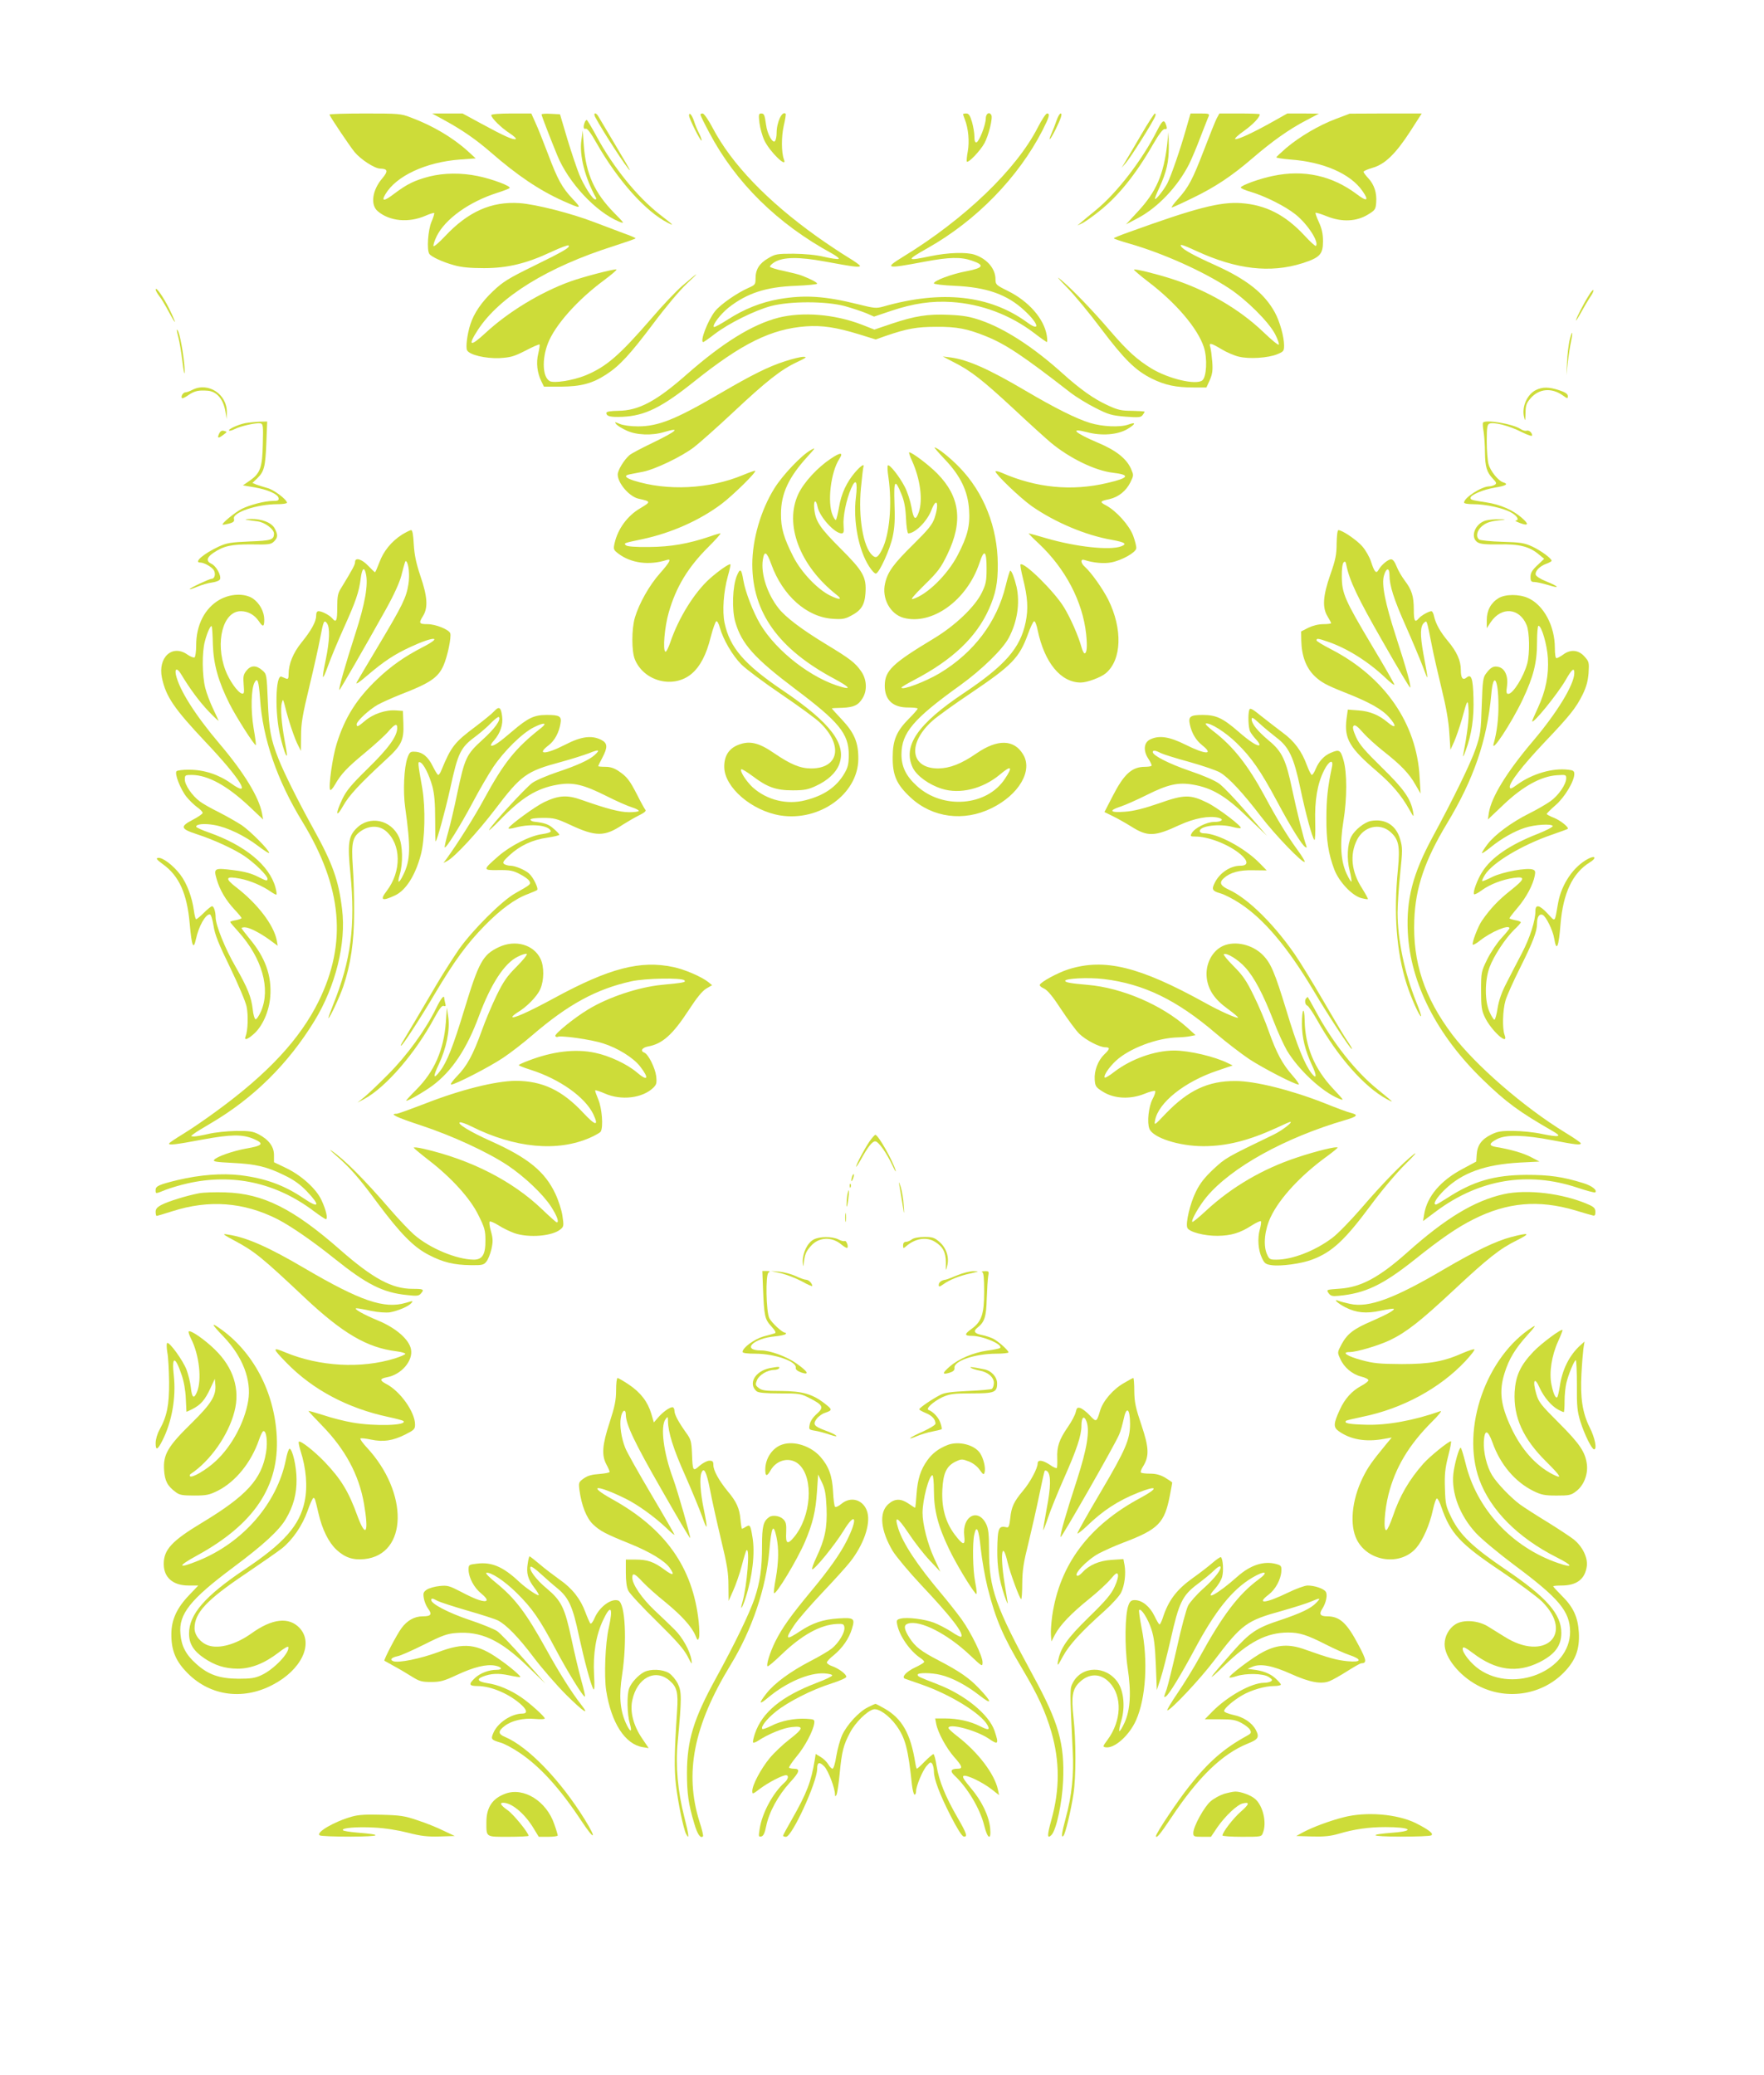 <?xml version="1.0" standalone="no"?>
<!DOCTYPE svg PUBLIC "-//W3C//DTD SVG 20010904//EN"
 "http://www.w3.org/TR/2001/REC-SVG-20010904/DTD/svg10.dtd">
<svg version="1.0" xmlns="http://www.w3.org/2000/svg"
 width="1088pt" height="1280pt" viewBox="0 0 1088 1280"
 preserveAspectRatio="xMidYMid meet">
<g transform="translate(0,1280) scale(0.1,-0.1)"
fill="#cddc39" stroke="none">
<path d="M2032 12093 c9 -22 125 -194 155 -231 37 -45 124 -102 158 -102 47
-1 50 -16 13 -60 -62 -72 -75 -164 -28 -203 73 -62 190 -73 294 -28 27 12 51
19 54 17 2 -3 -5 -28 -17 -55 -21 -50 -30 -172 -13 -197 12 -18 83 -51 153
-70 45 -13 100 -18 184 -18 146 0 264 29 417 101 54 25 101 43 105 39 12 -11
-28 -35 -214 -126 -157 -77 -191 -98 -252 -156 -70 -66 -118 -136 -140 -205
-19 -59 -30 -143 -20 -160 15 -28 112 -51 198 -48 69 4 89 9 162 46 45 24 85
41 87 38 2 -2 -1 -27 -8 -55 -14 -57 -7 -118 18 -170 l17 -35 105 0 c123 1
193 19 279 75 82 53 147 123 292 316 74 99 161 203 206 245 86 80 75 75 -29
-14 -36 -31 -122 -121 -189 -200 -200 -231 -280 -300 -409 -353 -77 -31 -192
-49 -219 -35 -44 24 -50 132 -12 232 43 112 181 268 346 390 47 35 82 65 77
67 -14 4 -200 -44 -284 -74 -185 -67 -384 -188 -526 -320 -93 -86 -109 -78
-44 22 134 204 430 387 837 516 74 24 135 45 135 48 0 3 -33 17 -73 31 -39 15
-121 46 -180 68 -142 55 -362 111 -462 118 -175 12 -319 -53 -462 -206 -34
-36 -65 -63 -69 -59 -3 4 5 32 20 62 52 105 199 211 371 266 39 12 74 26 78
30 12 11 -107 56 -196 74 -102 21 -208 20 -300 -3 -90 -24 -134 -45 -213 -104
-65 -50 -84 -51 -57 -5 67 113 249 198 460 214 l97 7 -49 45 c-93 84 -218 158
-353 208 -59 23 -75 24 -283 24 -121 0 -219 -3 -217 -7z"/>
<path d="M2740 12059 c110 -60 195 -119 284 -196 166 -145 303 -237 448 -302
114 -51 119 -50 62 10 -68 72 -94 120 -154 279 -28 74 -62 160 -77 192 l-26
58 -123 0 c-73 0 -124 -4 -124 -10 0 -18 61 -78 112 -111 28 -18 45 -35 39
-37 -17 -6 -72 19 -212 95 l-116 63 -94 0 -94 0 75 -41z"/>
<path d="M3340 12094 c0 -7 53 -145 97 -252 69 -169 238 -350 381 -409 36 -14
35 -12 -30 54 -121 123 -174 241 -187 413 l-7 95 -8 -59 c-14 -93 22 -234 91
-358 2 -5 0 -8 -6 -8 -16 0 -70 85 -98 153 -14 34 -47 132 -73 217 l-46 155
-57 3 c-31 2 -57 0 -57 -4z"/>
<path d="M3671 12078 c48 -90 203 -328 214 -328 2 0 -39 71 -91 158 -51 86
-98 165 -104 175 -15 26 -33 22 -19 -5z"/>
<path d="M4250 12087 c0 -19 71 -160 77 -154 2 3 -4 22 -15 44 -11 21 -25 55
-31 75 -13 39 -31 60 -31 35z"/>
<path d="M4320 12093 c0 -5 24 -54 54 -110 163 -309 420 -563 758 -747 29 -16
47 -31 40 -33 -7 -3 -47 3 -90 13 -49 12 -118 18 -187 19 -103 0 -113 -2 -157
-28 -55 -32 -78 -69 -78 -125 0 -36 -3 -40 -42 -57 -71 -31 -175 -103 -208
-145 -45 -57 -96 -191 -72 -190 4 1 36 23 72 51 84 64 244 144 345 171 118 31
337 31 455 0 46 -13 106 -33 133 -44 l48 -21 107 36 c135 45 248 62 371 54
183 -12 360 -78 509 -191 40 -31 76 -56 79 -56 3 0 3 19 -1 42 -17 102 -111
210 -241 274 -71 35 -75 39 -75 71 0 65 -51 126 -129 152 -51 17 -165 13 -271
-9 -152 -32 -154 -27 -18 50 301 170 559 436 708 726 42 83 48 104 28 104 -7
0 -33 -39 -57 -86 -132 -259 -451 -565 -828 -796 -122 -75 -112 -78 131 -32
150 28 222 30 291 6 80 -27 71 -45 -34 -65 -91 -17 -201 -58 -201 -75 0 -5 57
-12 128 -15 198 -9 324 -53 431 -153 90 -83 99 -134 14 -71 -229 166 -524 199
-885 96 -43 -12 -56 -11 -155 14 -204 51 -330 59 -488 32 -111 -20 -213 -60
-316 -126 -44 -28 -82 -49 -86 -46 -11 12 41 79 90 119 115 90 231 128 415
135 72 3 132 9 132 13 0 8 -40 29 -95 50 -17 7 -67 19 -112 29 -45 9 -83 21
-84 26 -1 6 13 19 30 29 54 31 150 32 308 3 177 -33 212 -37 217 -28 3 4 -31
28 -74 54 -43 26 -130 84 -192 128 -306 219 -525 447 -642 669 -26 50 -54 90
-62 90 -8 0 -14 -3 -14 -7z"/>
<path d="M4684 12043 c4 -32 17 -80 30 -108 32 -70 145 -179 121 -118 -16 43
-16 141 -1 207 9 38 14 71 12 74 -22 21 -56 -52 -56 -119 0 -19 -4 -40 -9 -48
-13 -21 -49 41 -56 99 -9 63 -12 70 -31 70 -14 0 -16 -8 -10 -57z"/>
<path d="M5940 12096 c0 -3 5 -17 11 -33 22 -56 29 -137 18 -197 -6 -32 -8
-60 -6 -63 10 -10 84 68 109 114 26 48 53 157 42 174 -13 22 -34 8 -34 -23 -1
-40 -40 -140 -57 -146 -9 -2 -13 9 -13 35 0 22 -7 63 -15 91 -12 40 -20 52
-35 52 -11 0 -20 -2 -20 -4z"/>
<path d="M6517 12058 c-8 -24 -22 -60 -31 -80 -25 -58 -10 -45 23 20 35 71 45
102 33 102 -6 0 -17 -19 -25 -42z"/>
<path d="M7038 11968 c-43 -73 -87 -149 -99 -168 l-21 -35 26 30 c28 31 170
256 181 288 4 9 3 17 -2 17 -4 0 -43 -60 -85 -132z"/>
<path d="M7315 12003 c-35 -124 -91 -286 -115 -334 -21 -40 -70 -102 -76 -96
-3 2 10 34 27 70 44 96 59 160 58 257 l-2 85 -8 -75 c-22 -188 -68 -294 -182
-416 l-72 -78 72 38 c125 66 247 195 318 335 14 29 46 103 69 165 24 61 46
119 51 129 6 15 1 17 -53 17 l-59 0 -28 -97z"/>
<path d="M7504 12069 c-9 -18 -44 -105 -78 -194 -71 -184 -95 -230 -161 -303
-26 -29 -43 -52 -38 -52 4 0 60 25 123 56 142 68 246 137 375 248 122 105 225
178 330 233 l80 42 -98 1 -97 0 -89 -50 c-117 -66 -218 -113 -232 -108 -7 2
17 25 53 50 56 40 98 84 98 103 0 3 -56 5 -125 5 l-124 0 -17 -31z"/>
<path d="M8238 12066 c-104 -39 -222 -109 -304 -178 -32 -28 -60 -54 -62 -58
-1 -4 38 -10 87 -14 205 -15 371 -88 445 -195 41 -59 28 -67 -34 -20 -154 116
-328 154 -518 114 -80 -16 -194 -57 -199 -71 -2 -5 25 -17 60 -27 88 -26 213
-88 278 -140 75 -60 147 -172 125 -194 -3 -3 -35 26 -70 64 -119 128 -239 189
-391 200 -130 9 -280 -30 -692 -179 -51 -18 -93 -35 -93 -38 0 -3 44 -18 97
-33 208 -60 453 -170 613 -275 107 -70 246 -208 285 -284 16 -31 26 -60 22
-64 -4 -4 -46 31 -94 77 -148 142 -347 258 -563 328 -103 33 -230 64 -236 58
-2 -2 37 -36 88 -75 171 -130 305 -287 343 -403 23 -70 17 -185 -10 -206 -41
-29 -207 10 -313 74 -88 54 -147 107 -253 230 -111 130 -236 259 -304 316 -33
28 -22 13 33 -43 46 -46 141 -161 212 -256 145 -192 213 -259 315 -310 82 -40
148 -54 257 -54 l79 0 21 46 c16 37 19 60 15 113 -3 36 -8 76 -12 89 -10 30 2
28 69 -12 31 -19 80 -40 107 -46 64 -16 181 -8 237 15 39 16 42 20 42 54 0 53
-26 147 -57 204 -65 118 -172 203 -369 292 -127 57 -197 95 -209 115 -11 17 9
11 96 -29 245 -113 454 -137 651 -75 109 35 128 55 128 136 0 46 -7 77 -25
117 -14 30 -23 56 -21 58 3 3 35 -7 72 -22 91 -36 181 -32 252 12 43 26 47 32
50 73 5 60 -12 111 -48 150 -17 18 -30 36 -30 40 0 5 25 16 56 25 77 22 143
87 233 226 l70 109 -222 0 -222 -1 -87 -33z"/>
<path d="M3606 12044 c-10 -26 -7 -44 7 -38 9 3 32 -27 66 -88 132 -232 304
-424 441 -493 41 -21 36 -15 -52 53 -139 109 -286 291 -388 480 -30 56 -58
102 -61 102 -4 0 -10 -7 -13 -16z"/>
<path d="M7139 11999 c-93 -185 -248 -387 -381 -496 -35 -28 -74 -61 -88 -73
l-25 -21 32 15 c17 9 65 42 105 75 115 91 224 226 330 411 37 64 61 95 72 94
13 -2 15 3 10 20 -13 42 -23 37 -55 -25z"/>
<path d="M960 11014 c0 -6 10 -24 22 -40 13 -15 39 -60 60 -99 48 -90 49 -77
2 20 -37 74 -83 140 -84 119z"/>
<path d="M9799 10977 c-32 -50 -79 -143 -79 -154 0 -4 15 19 33 52 18 33 43
75 55 93 13 18 22 37 20 42 -2 5 -15 -9 -29 -33z"/>
<path d="M4800 10840 c-161 -42 -342 -154 -565 -350 -187 -165 -296 -223 -422
-224 -49 -1 -73 -5 -73 -13 0 -21 24 -27 99 -24 138 6 242 57 443 218 294 235
475 324 689 340 101 7 186 -6 327 -49 l103 -32 62 22 c132 45 190 56 312 56
127 1 192 -12 306 -58 123 -50 227 -119 519 -346 36 -28 106 -71 156 -96 80
-41 101 -47 185 -54 81 -6 95 -5 106 9 7 9 12 18 13 21 0 3 -35 5 -78 6 -66 0
-88 5 -152 35 -83 38 -167 97 -280 199 -177 159 -351 272 -498 323 -69 24
-109 31 -198 35 -132 6 -211 -7 -355 -55 l-106 -36 -79 31 c-167 64 -364 80
-514 42z"/>
<path d="M1091 10765 c-1 -5 4 -28 10 -50 6 -22 17 -87 24 -145 8 -68 13 -89
14 -59 1 51 -23 202 -38 240 -5 13 -10 20 -10 14z"/>
<path d="M9680 10698 c-6 -29 -13 -89 -15 -133 l-4 -80 9 80 c5 44 14 102 20
129 6 27 9 51 6 53 -2 2 -9 -20 -16 -49z"/>
<path d="M4840 10571 c-102 -33 -200 -82 -394 -195 -278 -163 -385 -206 -511
-206 -45 0 -90 6 -112 15 -33 14 -34 14 -22 -2 8 -9 37 -27 64 -39 60 -28 156
-32 231 -9 107 32 79 6 -70 -66 -67 -32 -131 -66 -143 -76 -33 -28 -73 -93
-73 -120 0 -53 71 -136 128 -149 78 -17 78 -19 11 -59 -79 -46 -138 -127 -158
-214 -9 -39 -7 -43 23 -66 78 -59 189 -74 299 -39 30 10 19 -13 -43 -83 -65
-73 -128 -185 -154 -272 -21 -71 -21 -209 0 -259 57 -137 240 -182 351 -87 52
45 90 117 117 227 13 51 29 94 34 96 6 2 16 -16 22 -40 20 -72 78 -172 133
-227 29 -29 139 -111 245 -183 106 -72 215 -151 241 -177 143 -139 115 -281
-56 -281 -67 0 -127 25 -228 94 -100 69 -158 80 -232 47 -51 -24 -77 -68 -76
-133 2 -125 169 -269 346 -298 242 -38 478 132 481 347 1 102 -24 162 -101
244 -36 38 -64 69 -62 70 2 1 31 2 64 3 71 3 99 16 125 59 30 48 26 115 -7
164 -38 55 -66 77 -221 171 -148 90 -247 165 -290 220 -70 89 -110 212 -97
299 9 59 24 51 52 -27 70 -194 219 -327 380 -337 57 -4 75 -1 112 19 62 32 84
66 89 138 7 100 -13 136 -153 276 -129 129 -156 169 -163 248 -5 52 11 59 21
9 12 -61 105 -163 147 -163 14 0 16 8 13 48 -5 53 17 162 47 230 29 66 41 43
29 -56 -18 -144 16 -324 81 -425 17 -27 36 -47 43 -45 22 7 87 151 103 228 12
55 15 109 11 203 -5 145 3 157 42 61 18 -43 26 -84 29 -151 2 -51 9 -93 14
-93 42 0 117 75 143 144 33 85 49 41 19 -50 -14 -40 -38 -70 -129 -160 -124
-122 -160 -171 -176 -242 -22 -92 31 -190 114 -213 176 -47 391 108 468 338
29 89 44 78 44 -33 0 -78 -4 -97 -29 -149 -42 -87 -164 -204 -299 -285 -252
-152 -299 -196 -300 -288 -1 -89 50 -137 145 -136 32 0 58 -3 58 -7 0 -4 -24
-32 -53 -61 -77 -77 -101 -133 -101 -238 -1 -113 24 -169 110 -249 134 -125
328 -151 500 -66 169 83 256 232 194 332 -56 93 -158 95 -287 6 -94 -65 -165
-92 -236 -93 -173 0 -192 154 -36 294 29 26 133 101 233 168 258 174 302 219
356 366 15 42 32 78 38 80 6 2 16 -23 22 -55 42 -200 142 -323 266 -323 39 0
123 31 154 57 99 83 105 274 15 455 -36 70 -104 166 -144 202 -26 23 -28 50
-3 42 55 -18 122 -24 166 -15 64 12 150 60 154 86 2 11 -7 46 -19 79 -24 64
-104 153 -168 187 -40 21 -37 26 21 38 57 13 104 51 130 104 21 43 21 44 3 85
-28 62 -93 113 -203 159 -146 62 -178 94 -67 65 90 -24 188 -16 248 19 53 32
56 46 6 28 -51 -18 -160 -13 -235 10 -86 26 -219 93 -399 199 -227 134 -356
191 -461 205 l-49 6 67 -35 c106 -53 179 -111 368 -286 96 -90 201 -185 232
-211 116 -96 272 -172 382 -185 110 -13 100 -32 -34 -63 -219 -52 -438 -31
-652 63 -21 9 -38 12 -38 8 0 -18 152 -163 222 -213 143 -100 333 -181 496
-209 81 -15 96 -25 57 -40 -69 -26 -277 -4 -462 50 -57 17 -105 30 -108 30 -3
0 24 -28 61 -62 165 -155 271 -357 293 -558 8 -77 5 -120 -10 -120 -4 0 -13
17 -19 39 -17 64 -67 179 -107 244 -59 98 -249 285 -269 265 -2 -3 4 -41 15
-84 30 -120 34 -189 17 -272 -33 -160 -127 -267 -381 -437 -286 -191 -379
-327 -315 -461 25 -50 99 -104 178 -129 112 -36 254 -1 360 88 70 59 81 49 30
-27 -111 -169 -383 -191 -543 -44 -67 61 -95 119 -95 195 1 133 72 218 365
428 131 95 260 220 297 291 52 97 70 213 48 314 -13 54 -30 100 -39 100 -3 0
-16 -42 -28 -92 -54 -225 -197 -414 -408 -541 -87 -52 -235 -108 -235 -88 0 3
35 24 77 46 237 124 384 263 462 437 42 94 56 162 55 278 -1 227 -86 443 -237
598 -57 59 -136 122 -153 122 -3 0 25 -33 64 -74 97 -102 142 -197 149 -310 7
-99 -10 -164 -70 -280 -63 -121 -189 -245 -277 -271 -17 -6 5 21 71 86 84 82
102 106 142 189 98 202 78 357 -62 499 -51 52 -155 131 -173 131 -4 0 4 -24
17 -52 51 -113 68 -241 42 -317 -19 -55 -32 -47 -45 29 -7 39 -25 96 -42 128
-32 62 -94 141 -104 131 -4 -3 -2 -37 4 -75 23 -164 7 -352 -40 -444 -25 -49
-37 -56 -60 -35 -56 51 -87 235 -70 414 6 64 13 122 15 129 9 25 -14 11 -50
-30 -53 -62 -86 -132 -100 -216 -7 -40 -16 -76 -19 -79 -3 -3 -13 10 -21 30
-33 79 -11 264 41 345 28 43 9 44 -53 2 -81 -54 -165 -145 -199 -217 -88 -187
8 -442 236 -622 40 -31 18 -33 -41 -4 -78 39 -177 143 -226 239 -58 114 -77
177 -76 264 0 125 47 226 164 354 50 55 51 58 20 40 -58 -32 -174 -155 -224
-235 -85 -136 -137 -317 -137 -471 1 -297 163 -522 506 -705 89 -48 108 -68
47 -51 -184 50 -403 219 -504 388 -44 74 -93 202 -104 270 -12 72 -20 78 -40
29 -27 -64 -32 -210 -10 -285 39 -136 118 -224 370 -414 270 -203 330 -276
330 -405 0 -58 -5 -78 -27 -116 -49 -83 -125 -136 -240 -165 -114 -30 -238 1
-325 79 -40 37 -82 102 -71 112 3 3 35 -16 71 -43 90 -68 143 -87 247 -87 71
0 94 5 140 26 76 35 125 81 146 134 47 125 -52 256 -346 455 -240 162 -329
266 -361 418 -15 72 -6 194 20 287 11 38 18 72 16 74 -7 6 -73 -40 -127 -88
-94 -84 -192 -241 -243 -391 -12 -36 -26 -63 -31 -60 -17 10 -5 154 21 243 45
157 119 279 246 405 45 45 78 82 72 82 -5 0 -34 -8 -64 -19 -133 -45 -241 -64
-376 -65 -87 -1 -136 3 -143 11 -14 13 -13 13 105 38 177 38 352 116 486 217
71 54 215 195 207 204 -3 2 -36 -10 -75 -26 -208 -87 -467 -100 -675 -34 -52
17 -61 31 -25 38 12 2 49 10 82 16 74 14 241 94 316 152 31 24 139 119 239
213 209 196 297 265 395 311 59 28 65 33 40 33 -16 0 -68 -12 -115 -28z"/>
<path d="M1186 10395 c-15 -8 -35 -15 -42 -15 -15 0 -31 -27 -21 -36 2 -3 22
6 42 21 36 24 61 29 115 25 56 -4 97 -51 110 -127 l8 -48 1 40 c3 113 -115
191 -213 140z"/>
<path d="M9473 10394 c-54 -27 -88 -103 -73 -166 7 -29 8 -26 9 24 1 49 6 62
32 92 52 59 129 66 198 17 29 -21 31 -21 31 -4 0 13 -15 23 -53 36 -66 21
-102 21 -144 1z"/>
<path d="M1513 10190 c-45 -9 -108 -38 -100 -46 3 -3 18 1 34 9 36 19 133 40
158 36 18 -4 19 -12 16 -129 -3 -145 -16 -180 -81 -225 l-42 -29 71 -12 c82
-14 145 -42 149 -66 3 -15 -4 -18 -35 -18 -50 0 -142 -24 -194 -50 -39 -20
-123 -89 -116 -96 2 -2 19 1 39 6 29 8 35 14 31 30 -10 39 142 90 268 90 33 0
59 4 59 9 0 19 -81 81 -122 91 -24 7 -54 16 -67 21 l-24 10 31 30 c42 41 49
72 55 222 l5 127 -47 -1 c-25 -1 -65 -5 -88 -9z"/>
<path d="M9147 10193 c-3 -5 -1 -30 4 -58 4 -27 8 -85 8 -127 1 -88 11 -121
49 -161 22 -23 24 -29 12 -37 -8 -5 -24 -10 -35 -10 -48 -1 -155 -70 -155
-100 0 -6 24 -10 58 -10 76 0 184 -24 232 -51 39 -22 53 -48 28 -50 -7 0 5 -7
26 -15 54 -20 58 -8 12 32 -56 49 -133 82 -218 95 -92 14 -98 16 -98 28 0 18
77 51 149 63 72 12 87 22 52 33 -30 9 -79 70 -90 112 -6 21 -11 84 -11 141 0
87 3 104 17 109 27 11 124 -14 196 -51 40 -20 67 -29 67 -22 0 18 -21 35 -35
29 -8 -2 -24 2 -37 11 -49 32 -218 60 -231 39z"/>
<path d="M1351 10124 c-13 -29 -4 -30 28 -5 23 17 23 18 3 23 -14 4 -23 -1
-31 -18z"/>
<path d="M1520 9594 c14 -3 45 -7 69 -10 45 -6 101 -48 101 -76 -1 -38 -17
-43 -152 -48 -116 -5 -140 -9 -190 -32 -92 -43 -156 -98 -113 -98 25 0 73 -28
85 -49 11 -22 4 -51 -14 -51 -14 0 -136 -57 -136 -64 0 -3 21 4 47 15 26 11
67 23 91 26 24 3 46 12 49 20 9 23 -24 82 -52 95 -35 16 -31 39 10 67 65 44
112 54 238 53 105 -2 119 0 137 18 24 24 25 41 5 79 -18 37 -80 61 -148 60
-28 -1 -41 -3 -27 -5z"/>
<path d="M9163 9589 c-66 -19 -97 -103 -50 -134 17 -11 49 -14 132 -13 125 3
188 -13 245 -61 l34 -28 -42 -40 c-32 -30 -42 -47 -42 -71 0 -27 4 -32 24 -32
13 0 52 -9 86 -19 76 -24 66 -9 -16 24 -33 13 -60 31 -62 40 -5 22 24 52 64
67 19 7 34 15 34 19 0 14 -66 63 -120 88 -48 22 -72 26 -185 29 -71 2 -136 9
-142 14 -22 18 -14 55 17 82 29 24 54 32 130 39 21 2 12 4 -20 4 -30 1 -69 -3
-87 -8z"/>
<path d="M2479 9502 c-65 -42 -114 -102 -139 -171 -13 -34 -25 -61 -27 -61 -2
0 -21 18 -42 40 -40 42 -81 54 -81 23 0 -16 -15 -44 -87 -162 -19 -29 -23 -51
-23 -118 0 -83 -6 -97 -31 -67 -16 19 -63 44 -84 44 -10 0 -15 -9 -15 -28 0
-36 -30 -91 -91 -166 -51 -63 -79 -132 -79 -194 0 -26 -3 -33 -15 -28 -8 3
-21 9 -29 12 -37 15 -42 -227 -7 -369 19 -81 40 -137 41 -112 0 6 -6 44 -14
85 -20 109 -27 201 -18 234 7 27 8 25 21 -25 19 -79 59 -199 80 -237 l17 -34
1 94 c0 77 9 129 51 303 28 116 58 251 67 300 20 106 24 114 42 90 19 -27 16
-107 -7 -220 -28 -135 -24 -145 14 -40 18 50 62 155 98 235 72 159 93 220 103
304 8 60 21 72 31 30 17 -67 -4 -187 -65 -375 -59 -182 -104 -340 -98 -345 3
-3 149 250 288 499 48 86 83 163 94 205 24 92 25 96 31 89 15 -15 22 -85 13
-141 -13 -82 -36 -129 -181 -372 -69 -115 -131 -220 -138 -233 -8 -16 15 -1
66 43 101 86 165 129 267 176 144 67 205 65 74 -2 -114 -59 -196 -117 -281
-198 -126 -120 -199 -236 -249 -396 -26 -82 -52 -267 -41 -286 4 -5 17 9 30
32 38 66 72 103 187 198 59 49 124 108 143 131 39 45 54 51 54 21 0 -52 -55
-127 -181 -250 -104 -102 -133 -137 -158 -190 -44 -92 -39 -120 6 -40 36 64
100 133 260 281 100 91 115 122 111 227 l-3 77 -43 3 c-62 5 -141 -22 -189
-63 -45 -38 -53 -42 -53 -22 0 19 77 90 130 120 25 14 88 42 140 63 182 70
232 104 265 178 25 56 50 177 42 200 -9 23 -90 56 -140 56 -53 0 -56 6 -27 52
31 51 26 120 -17 245 -27 81 -37 130 -41 196 -3 58 -8 87 -16 87 -7 0 -32 -13
-57 -28z"/>
<path d="M8244 9447 c0 -68 -7 -101 -39 -192 -46 -132 -50 -203 -17 -257 12
-20 22 -38 22 -42 0 -3 -22 -6 -48 -6 -30 0 -65 -9 -92 -22 l-45 -23 1 -55 c2
-95 29 -169 83 -221 39 -37 71 -55 182 -99 153 -60 234 -105 278 -156 48 -54
41 -73 -11 -29 -53 45 -110 68 -179 73 l-66 5 -8 -58 c-15 -122 18 -178 190
-325 91 -79 146 -143 196 -231 29 -51 30 -52 25 -19 -14 82 -56 142 -192 275
-106 104 -139 142 -160 188 -19 44 -23 62 -15 70 8 8 23 -2 57 -41 25 -29 83
-81 127 -116 107 -84 159 -138 197 -206 l32 -55 -6 100 c-17 332 -215 618
-544 789 -51 26 -92 51 -92 56 0 14 9 13 75 -10 115 -40 243 -120 348 -219 31
-30 57 -50 57 -44 0 5 -61 113 -137 239 -168 282 -186 323 -187 426 -1 47 4
81 11 89 9 9 13 5 17 -17 19 -94 68 -199 223 -469 92 -162 169 -291 171 -286
5 14 -23 114 -89 318 -66 204 -89 320 -73 373 14 49 34 50 34 3 0 -65 27 -150
102 -318 39 -88 86 -200 105 -250 35 -95 35 -94 2 83 -21 117 -20 171 6 192
16 13 14 21 46 -140 11 -58 39 -179 61 -270 27 -109 43 -200 47 -270 l7 -105
23 50 c12 28 34 91 48 140 34 125 37 129 41 52 2 -57 -7 -136 -34 -277 -2 -14
5 0 16 30 37 99 52 203 48 325 -3 120 -13 150 -42 126 -24 -20 -36 -4 -36 47
0 58 -25 112 -79 177 -48 57 -75 106 -86 153 -3 17 -11 32 -16 32 -16 0 -64
-27 -78 -44 -24 -29 -31 -17 -31 53 0 83 -12 122 -56 180 -18 24 -41 63 -50
87 -11 28 -23 44 -34 44 -19 0 -61 -35 -78 -66 -14 -25 -25 -13 -46 52 -9 28
-33 70 -53 93 -32 38 -124 101 -148 101 -6 0 -10 -35 -11 -83z"/>
<path d="M1353 9100 c-90 -52 -143 -155 -143 -280 0 -38 -5 -72 -10 -75 -6 -3
-24 4 -42 16 -94 68 -186 -15 -159 -143 25 -116 75 -189 268 -394 217 -229
292 -352 158 -256 -75 54 -166 84 -256 84 -39 1 -75 -4 -80 -9 -14 -14 24
-112 62 -159 17 -21 46 -49 65 -63 19 -13 34 -29 34 -35 0 -6 -26 -24 -58 -41
-83 -43 -80 -57 20 -90 103 -33 231 -92 295 -135 66 -45 143 -121 143 -141 0
-15 -8 -13 -57 12 -41 21 -84 33 -149 41 -123 16 -127 13 -108 -54 20 -69 57
-131 111 -189 24 -25 43 -49 43 -52 0 -3 -16 -9 -35 -13 -19 -3 -35 -8 -35
-11 0 -3 23 -30 51 -61 146 -163 199 -351 139 -490 -13 -29 -28 -51 -34 -49
-6 2 -14 29 -17 60 -9 78 -31 132 -106 264 -64 110 -122 255 -123 303 0 37
-11 70 -22 70 -6 0 -28 -18 -50 -40 -22 -22 -44 -40 -48 -40 -4 0 -10 24 -14
53 -11 82 -43 168 -84 222 -43 57 -111 109 -138 103 -14 -2 -7 -11 31 -39 99
-71 149 -181 165 -366 13 -141 23 -167 39 -94 17 78 58 151 85 151 7 0 17 -31
23 -70 8 -54 31 -112 102 -257 50 -104 96 -212 102 -242 11 -53 8 -148 -6
-183 -11 -27 10 -22 49 13 55 47 96 141 103 231 10 128 -30 241 -127 357 -27
33 -50 63 -50 66 0 3 9 5 20 5 27 0 92 -33 154 -78 l49 -36 -6 34 c-19 96
-120 227 -250 327 -73 56 -66 71 25 53 62 -12 137 -44 191 -82 16 -11 30 -18
32 -16 3 2 0 22 -6 44 -37 136 -187 260 -411 339 -43 15 -78 31 -78 36 0 16
50 21 112 10 80 -14 186 -65 271 -130 37 -28 67 -47 67 -42 0 18 -114 133
-169 171 -31 20 -94 56 -141 80 -47 23 -100 53 -118 67 -47 35 -92 101 -92
135 0 26 2 28 43 28 99 -1 216 -65 350 -190 l90 -85 -7 39 c-19 99 -110 249
-260 426 -152 179 -250 334 -271 428 -8 40 8 43 31 5 56 -93 114 -171 171
-231 35 -37 63 -62 61 -57 -2 6 -18 40 -35 76 -17 36 -39 93 -47 126 -19 74
-21 220 -2 288 14 54 35 100 42 92 2 -2 6 -53 7 -113 4 -122 34 -229 103 -366
39 -78 155 -260 162 -254 2 2 -4 50 -14 106 -18 111 -15 240 6 280 18 34 26
11 34 -99 16 -246 105 -505 262 -761 245 -403 276 -746 100 -1105 -115 -234
-314 -448 -631 -679 -65 -48 -157 -111 -203 -139 -46 -28 -85 -54 -88 -59 -9
-14 37 -9 206 23 174 32 245 33 314 4 68 -29 58 -42 -48 -60 -80 -15 -179 -49
-195 -69 -9 -11 12 -14 111 -19 145 -7 214 -23 323 -77 58 -28 97 -56 138 -99
85 -89 76 -108 -21 -42 -120 81 -236 123 -390 142 -113 13 -247 3 -387 -30
-114 -28 -135 -37 -135 -61 0 -25 -2 -25 62 1 29 11 88 29 133 39 280 64 548
5 781 -171 36 -27 69 -49 74 -49 14 0 1 58 -27 117 -32 70 -124 153 -218 198
l-75 36 0 44 c0 52 -31 94 -94 128 -35 18 -56 22 -141 21 -55 -1 -131 -9 -168
-18 -38 -9 -78 -16 -90 -16 -22 1 -22 1 -2 16 11 9 57 37 103 64 265 155 481
369 643 635 129 212 195 478 169 686 -21 178 -58 282 -176 495 -92 166 -184
350 -217 435 -47 119 -58 178 -65 353 -7 168 -7 168 -35 192 -37 32 -70 31
-97 -3 -19 -24 -21 -37 -17 -86 4 -50 3 -58 -11 -55 -24 5 -78 80 -102 145
-64 172 -15 363 95 363 45 0 84 -22 111 -61 26 -39 34 -37 34 9 0 48 -28 101
-70 130 -51 34 -139 31 -207 -8z"/>
<path d="M9242 9110 c-47 -29 -72 -76 -72 -135 l0 -50 25 38 c66 97 177 88
221 -19 18 -43 20 -174 4 -236 -22 -82 -88 -188 -117 -188 -12 0 -14 9 -8 49
8 60 -13 108 -52 117 -30 8 -49 -2 -77 -40 -19 -24 -22 -47 -27 -199 -5 -158
-8 -179 -37 -264 -30 -89 -137 -308 -267 -548 -121 -224 -162 -382 -152 -585
16 -315 179 -635 463 -910 143 -139 225 -199 429 -316 64 -36 44 -41 -67 -18
-46 10 -123 18 -173 18 -75 1 -98 -3 -137 -22 -59 -29 -86 -65 -90 -123 l-3
-44 -84 -45 c-136 -72 -220 -171 -237 -280 l-7 -42 83 62 c265 196 563 246
869 144 57 -19 106 -32 110 -29 14 14 -21 41 -73 57 -129 40 -210 51 -351 51
-199 -1 -330 -39 -491 -144 -33 -21 -63 -39 -67 -39 -22 0 1 40 53 91 108 105
248 156 465 168 l120 6 -51 27 c-49 26 -130 49 -217 63 -47 8 -44 23 9 50 55
27 164 25 337 -8 146 -28 177 -32 177 -19 0 4 -43 34 -96 66 -258 158 -555
417 -698 606 -171 228 -243 445 -233 705 7 199 65 369 202 596 165 273 247
512 273 797 12 143 44 96 44 -68 1 -83 -10 -169 -29 -235 -21 -73 108 122 178
269 67 142 89 228 89 353 0 57 4 103 9 103 19 0 53 -116 58 -200 6 -106 -13
-200 -61 -305 -20 -43 -36 -80 -36 -83 0 -26 157 167 207 254 39 68 53 79 53
42 -1 -71 -105 -242 -254 -418 -163 -192 -257 -346 -273 -443 l-6 -42 98 93
c118 112 229 173 326 180 56 4 59 3 59 -18 0 -38 -47 -106 -97 -142 -27 -19
-87 -54 -134 -77 -106 -53 -209 -129 -254 -188 -19 -25 -35 -50 -35 -55 0 -4
24 11 53 35 67 54 146 100 213 121 60 20 165 26 171 11 2 -6 -41 -28 -94 -49
-171 -67 -285 -145 -341 -234 -31 -49 -60 -128 -50 -138 4 -3 25 8 48 25 51
37 127 66 198 76 73 10 68 -7 -23 -79 -71 -56 -123 -110 -174 -184 -25 -35
-65 -141 -57 -149 3 -3 23 8 44 25 69 55 182 102 182 76 0 -3 -22 -31 -50 -61
-27 -29 -66 -88 -87 -130 -37 -76 -38 -79 -38 -192 0 -98 3 -123 22 -163 38
-83 151 -186 123 -112 -15 39 -12 154 6 214 9 30 49 119 89 199 80 160 105
225 105 274 0 40 13 62 34 54 21 -8 64 -96 72 -146 14 -86 28 -54 39 89 16
191 74 315 181 381 42 25 35 45 -8 23 -92 -47 -167 -157 -188 -274 -22 -125
-15 -118 -64 -66 -51 55 -76 60 -76 16 0 -59 -33 -163 -83 -259 -28 -53 -70
-135 -94 -182 -31 -59 -48 -108 -56 -157 -6 -40 -15 -72 -20 -72 -4 0 -18 21
-30 48 -30 65 -30 193 0 275 26 70 97 178 152 232 23 21 41 42 41 46 0 4 -16
10 -35 13 -19 4 -35 9 -35 12 0 3 23 33 52 67 53 63 93 139 104 195 5 25 3 33
-11 38 -34 14 -187 -14 -250 -45 -33 -17 -61 -28 -63 -26 -3 2 5 20 17 39 47
75 227 183 412 247 52 18 96 34 98 36 11 8 -46 54 -86 69 -23 9 -43 20 -43 23
0 4 24 28 54 54 56 48 116 148 116 193 0 18 -7 23 -37 26 -96 12 -221 -24
-314 -91 -36 -26 -45 -30 -47 -17 -5 26 76 131 213 276 159 167 195 213 236
295 23 47 33 84 37 133 4 66 3 71 -25 102 -37 42 -87 46 -132 12 -17 -12 -35
-22 -41 -22 -6 0 -10 26 -10 64 0 135 -69 264 -165 307 -55 25 -140 25 -183
-1z"/>
<path d="M3049 8414 c-13 -15 -65 -57 -115 -95 -131 -98 -151 -123 -212 -271
-6 -16 -15 -28 -19 -28 -5 1 -19 24 -33 52 -29 60 -64 89 -110 91 -29 2 -34
-2 -47 -38 -21 -58 -28 -206 -14 -305 35 -250 33 -325 -11 -415 -28 -58 -40
-58 -22 2 20 67 18 179 -5 229 -49 108 -182 136 -262 55 -50 -49 -56 -96 -38
-276 32 -323 4 -538 -106 -812 -18 -46 -32 -83 -29 -83 8 0 68 128 91 194 46
136 67 277 67 456 1 91 -3 219 -8 286 -10 146 -2 183 52 219 51 34 110 34 152
-1 95 -81 98 -248 5 -370 -44 -57 -29 -65 52 -27 66 31 124 122 158 248 26 95
30 291 10 410 -29 164 -29 168 -14 163 21 -7 56 -76 76 -149 12 -46 17 -102
17 -201 0 -76 1 -138 3 -138 7 0 58 183 89 323 50 229 64 256 163 329 29 22
71 58 92 81 22 22 42 37 46 34 15 -16 -26 -73 -103 -142 -98 -90 -107 -109
-154 -330 -17 -83 -42 -190 -56 -239 -14 -48 -23 -90 -21 -93 8 -8 96 133 172
276 41 78 99 177 127 219 68 101 179 210 251 246 62 31 86 29 45 -4 -159 -125
-229 -212 -353 -440 -57 -106 -165 -277 -232 -369 l-18 -24 25 13 c46 25 185
175 294 318 160 211 193 235 406 292 63 17 141 42 173 54 61 25 71 22 35 -11
-34 -31 -111 -66 -235 -107 -61 -21 -130 -50 -151 -66 -40 -29 -250 -257 -265
-289 -4 -9 25 18 65 59 136 141 229 198 358 220 95 16 158 1 300 -70 63 -32
134 -63 158 -70 23 -7 42 -17 42 -22 0 -4 -26 -8 -59 -8 -58 0 -137 21 -291
75 -91 33 -143 30 -234 -13 -54 -26 -204 -135 -220 -160 -3 -6 18 -4 46 4 95
25 203 14 215 -22 2 -7 -17 -14 -52 -19 -73 -9 -195 -70 -271 -136 -98 -86
-98 -87 0 -86 70 1 91 -3 131 -24 26 -13 53 -32 59 -42 13 -21 10 -23 -86 -77
-81 -45 -261 -224 -347 -345 -34 -50 -94 -143 -132 -207 -78 -133 -210 -356
-222 -375 -4 -7 -6 -13 -3 -13 9 0 119 169 208 320 120 202 198 309 308 421
99 101 188 166 268 195 26 10 51 21 55 24 10 9 -24 79 -50 102 -24 22 -86 48
-115 48 -13 0 -30 5 -38 10 -12 9 -7 18 33 55 64 59 141 95 232 108 41 6 75
14 75 18 0 4 -16 21 -35 37 -31 28 -54 36 -123 44 -12 2 -21 8 -20 13 2 6 37
10 78 10 67 0 85 -5 165 -42 160 -75 214 -75 326 0 30 19 75 45 101 58 31 15
44 26 39 33 -5 6 -28 47 -50 91 -48 94 -65 115 -116 149 -26 18 -51 26 -81 26
-24 0 -44 2 -44 4 0 3 11 26 25 52 34 64 33 90 -6 110 -59 30 -124 22 -224
-30 -119 -61 -180 -63 -101 -3 37 28 64 79 73 134 8 45 -5 53 -85 53 -77 0
-115 -18 -209 -98 -82 -70 -113 -92 -131 -92 -9 0 -3 13 16 34 38 44 56 97 49
148 -7 56 -19 63 -48 32z"/>
<path d="M7706 8423 c-10 -25 -7 -113 5 -136 6 -12 23 -34 37 -49 14 -15 23
-30 20 -34 -10 -10 -60 22 -133 86 -94 81 -135 100 -217 100 -77 0 -90 -10
-79 -60 12 -54 38 -97 76 -127 75 -60 20 -58 -102 3 -100 50 -163 60 -219 33
-40 -19 -44 -71 -10 -121 13 -20 22 -39 18 -42 -3 -3 -21 -6 -40 -6 -81 0
-130 -45 -200 -182 l-50 -97 51 -25 c29 -14 80 -43 114 -64 101 -64 144 -63
298 9 92 42 182 59 240 45 38 -10 21 -26 -27 -26 -46 0 -121 -38 -138 -70 -10
-18 -7 -20 23 -20 83 0 211 -51 281 -112 46 -40 45 -68 -3 -68 -61 0 -126 -42
-157 -102 -23 -44 -17 -54 32 -68 26 -7 80 -35 121 -62 150 -98 297 -273 458
-544 87 -147 223 -354 232 -354 5 0 -2 12 -37 65 -15 22 -78 128 -140 235 -62
107 -141 236 -175 285 -132 190 -290 344 -405 397 -53 24 -62 44 -32 71 39 35
95 51 181 49 l84 -1 -44 45 c-92 94 -260 184 -345 184 -14 0 -24 6 -24 14 0
32 124 47 203 25 21 -6 43 -9 49 -7 16 6 -139 124 -206 157 -104 51 -142 51
-297 -4 -96 -33 -156 -48 -211 -52 -92 -7 -103 7 -26 32 28 9 100 41 160 71
132 66 195 80 287 64 116 -20 201 -70 335 -200 l120 -115 -125 144 c-68 79
-144 159 -169 177 -27 20 -99 51 -182 79 -128 44 -228 95 -228 116 0 13 17 11
49 -6 16 -8 96 -33 177 -55 82 -23 167 -52 189 -65 53 -31 140 -124 253 -272
86 -113 258 -291 269 -279 3 3 -17 36 -44 73 -62 85 -123 184 -203 333 -103
190 -193 305 -314 398 -33 25 -55 47 -49 49 24 8 122 -53 190 -120 90 -87 149
-172 248 -357 83 -156 155 -273 176 -285 9 -6 10 -3 5 11 -15 39 -56 203 -86
344 -38 182 -62 234 -143 301 -70 59 -107 104 -107 132 0 16 9 11 48 -25 26
-24 73 -63 104 -87 78 -58 108 -122 148 -312 33 -157 73 -306 87 -320 4 -4 7
45 5 109 -4 134 13 237 54 319 30 61 61 74 49 21 -26 -122 -34 -199 -34 -313
-1 -137 12 -221 49 -319 29 -75 108 -159 164 -175 22 -6 41 -9 43 -7 2 2 -14
31 -35 65 -67 103 -78 210 -32 301 42 83 139 106 205 49 52 -46 61 -86 47
-232 -27 -273 -9 -510 54 -707 26 -82 81 -206 89 -198 2 2 -11 42 -30 88 -73
182 -115 385 -115 551 0 46 7 154 16 240 15 144 15 161 0 212 -25 88 -93 129
-181 113 -40 -8 -99 -55 -121 -97 -24 -47 -28 -137 -10 -208 9 -35 14 -66 11
-69 -2 -3 -16 20 -30 50 -36 79 -42 183 -19 323 23 141 23 301 0 378 -18 62
-26 66 -79 43 -40 -17 -72 -51 -92 -99 -8 -20 -19 -37 -24 -37 -4 0 -18 27
-30 59 -32 88 -78 150 -151 203 -36 27 -95 73 -132 102 -51 42 -68 51 -72 39z"/>
<path d="M3075 6957 c-97 -46 -122 -91 -211 -384 -69 -227 -107 -324 -150
-380 -42 -55 -45 -37 -8 41 47 99 70 212 59 291 l-9 60 -6 -90 c-13 -172 -71
-305 -183 -417 -37 -37 -65 -68 -62 -68 15 0 107 53 162 93 120 89 212 226
288 432 73 196 157 325 239 364 25 13 50 20 55 17 5 -4 -23 -39 -63 -79 -59
-59 -81 -91 -123 -177 -28 -58 -70 -156 -92 -219 -54 -149 -91 -217 -153 -280
-27 -28 -43 -51 -35 -51 25 0 235 108 320 165 45 30 127 93 182 141 219 188
392 283 609 331 87 19 310 23 327 6 12 -12 -4 -15 -140 -28 -142 -14 -330 -76
-454 -152 -85 -51 -209 -152 -202 -164 4 -5 10 -7 14 -5 17 11 208 -16 281
-40 89 -28 186 -88 228 -142 59 -76 47 -95 -21 -36 -59 50 -169 102 -257 120
-121 26 -262 9 -412 -49 -32 -12 -58 -24 -58 -27 0 -4 33 -16 73 -29 179 -57
335 -168 386 -273 36 -76 15 -74 -60 6 -131 141 -254 199 -419 199 -124 -1
-341 -55 -562 -142 -86 -33 -163 -61 -171 -61 -48 0 -5 -21 150 -72 194 -64
412 -165 535 -247 104 -70 217 -177 267 -254 37 -58 51 -97 35 -97 -4 0 -44
36 -90 80 -182 175 -440 307 -732 374 -35 8 -62 11 -60 6 2 -4 44 -39 93 -77
140 -108 256 -236 306 -339 37 -74 43 -94 43 -153 1 -88 -18 -121 -72 -121
-106 1 -272 70 -369 155 -29 26 -94 94 -145 153 -162 188 -286 312 -363 364
-16 11 -7 1 20 -23 90 -77 147 -141 263 -299 141 -189 223 -273 317 -321 86
-45 156 -62 258 -63 70 -1 81 1 97 22 10 12 24 47 31 77 10 46 10 64 -3 110
-9 31 -12 58 -7 60 4 3 29 -8 55 -24 26 -17 70 -38 98 -48 89 -30 235 -18 284
25 19 15 20 23 11 82 -5 36 -25 97 -44 137 -64 136 -168 221 -395 323 -128 57
-215 110 -193 117 6 2 38 -9 70 -25 267 -134 532 -159 734 -69 31 14 60 30 64
37 17 28 8 144 -15 198 -12 29 -21 54 -19 56 2 3 29 -6 59 -19 102 -45 232
-29 299 35 20 20 23 29 18 73 -7 51 -48 134 -73 144 -27 10 -14 31 23 38 89
16 152 73 250 223 50 77 84 119 109 134 l36 21 -23 19 c-43 34 -148 79 -217
93 -202 43 -394 -7 -731 -190 -160 -87 -261 -132 -261 -117 0 4 15 16 32 27
56 33 120 98 140 143 24 54 25 139 2 187 -42 89 -157 121 -259 72z"/>
<path d="M7545 6966 c-69 -30 -112 -114 -102 -198 9 -74 48 -132 128 -190 38
-28 68 -53 65 -55 -6 -7 -114 41 -203 91 -405 224 -620 277 -843 207 -66 -21
-171 -78 -177 -96 -2 -6 11 -16 27 -23 21 -10 53 -48 105 -128 41 -62 91 -130
111 -150 40 -39 125 -84 162 -84 30 0 28 -11 -8 -45 -38 -37 -62 -100 -58
-155 3 -41 7 -47 52 -75 70 -43 167 -47 255 -12 33 14 63 21 66 17 3 -5 -4
-27 -16 -49 -25 -48 -35 -144 -20 -183 21 -56 183 -108 333 -108 143 0 278 34
447 111 46 22 86 39 89 39 19 0 -50 -53 -101 -78 -296 -143 -296 -143 -372
-213 -56 -53 -84 -88 -110 -142 -35 -71 -63 -191 -52 -220 10 -26 105 -51 187
-50 84 1 140 18 212 65 27 17 51 28 55 25 3 -4 0 -27 -7 -52 -15 -54 -10 -127
14 -176 15 -32 23 -38 59 -43 57 -8 182 9 249 34 124 46 203 120 366 340 66
89 156 196 211 250 53 52 76 79 51 60 -71 -55 -196 -184 -323 -332 -65 -75
-145 -158 -180 -184 -105 -79 -245 -134 -345 -134 -40 0 -44 2 -59 37 -22 55
-13 146 24 225 55 117 186 259 351 378 34 25 62 48 62 51 0 11 -132 -21 -251
-61 -212 -70 -403 -183 -557 -325 -46 -43 -85 -75 -88 -72 -9 9 43 100 88 154
152 182 482 365 855 474 75 22 83 32 36 44 -16 3 -91 31 -168 62 -204 80 -424
135 -545 135 -168 1 -291 -57 -429 -200 -70 -74 -73 -76 -67 -44 19 110 182
240 385 308 l94 32 -29 14 c-79 40 -239 78 -332 78 -119 0 -266 -52 -370 -132
-29 -23 -55 -38 -58 -35 -10 10 25 63 69 104 84 77 253 141 382 144 28 1 63 4
79 8 l30 6 -52 47 c-155 139 -402 245 -613 263 -105 9 -139 15 -139 25 0 15
144 22 237 11 248 -30 451 -129 693 -336 63 -54 156 -125 205 -158 87 -57 281
-157 305 -157 6 0 -11 25 -38 56 -62 70 -99 139 -147 274 -20 58 -61 156 -92
218 -45 93 -68 126 -124 182 -38 38 -65 71 -61 74 18 11 90 -34 133 -82 56
-62 110 -165 173 -327 25 -66 63 -149 83 -184 71 -119 215 -254 319 -297 37
-15 36 -14 -35 62 -114 122 -171 259 -174 418 -2 93 -17 76 -17 -19 0 -84 20
-165 61 -253 32 -67 31 -94 -2 -52 -42 54 -91 175 -154 385 -73 239 -97 295
-147 345 -64 64 -169 88 -243 56z"/>
<path d="M2691 6583 c-65 -134 -180 -293 -296 -409 -60 -61 -128 -125 -150
-143 l-40 -32 43 23 c132 71 315 283 432 501 31 57 47 77 57 72 12 -4 14 0 9
17 -3 13 -6 26 -6 31 0 23 -20 -1 -49 -60z"/>
<path d="M8057 6643 c-12 -11 -8 -41 6 -46 8 -3 36 -45 63 -93 123 -220 288
-408 426 -483 51 -28 47 -24 -56 60 -135 109 -277 289 -381 482 -26 48 -48 87
-49 87 -2 0 -6 -3 -9 -7z"/>
<path d="M5362 5758 c-31 -46 -82 -142 -82 -155 0 -4 13 15 29 43 43 79 71
114 89 114 20 0 70 -71 107 -150 14 -30 22 -44 19 -30 -15 56 -107 220 -125
220 -4 0 -21 -19 -37 -42z"/>
<path d="M5256 5545 c-3 -9 -6 -22 -5 -28 0 -7 5 -1 10 12 5 13 8 26 5 28 -2
2 -6 -3 -10 -12z"/>
<path d="M5545 5500 c5 -28 22 -130 29 -175 3 -16 3 2 0 40 -2 39 -11 90 -19
115 -8 25 -13 34 -10 20z"/>
<path d="M5241 5484 c0 -11 3 -14 6 -6 3 7 2 16 -1 19 -3 4 -6 -2 -5 -13z"/>
<path d="M5226 5429 c-3 -17 -5 -46 -5 -63 1 -18 5 -7 10 28 9 63 6 88 -5 35z"/>
<path d="M1225 5439 c-77 -15 -186 -49 -227 -70 -29 -15 -38 -26 -38 -44 0
-14 3 -25 6 -25 4 0 48 13 98 29 225 72 438 56 645 -48 84 -43 219 -136 356
-246 196 -157 296 -208 443 -223 61 -7 75 -6 87 8 24 27 18 30 -50 30 -127 0
-244 63 -445 239 -290 255 -477 349 -710 356 -63 2 -137 0 -165 -6z"/>
<path d="M9275 5434 c-180 -40 -359 -148 -595 -359 -174 -155 -286 -215 -417
-224 -83 -6 -83 -6 -69 -27 13 -18 23 -21 63 -17 163 15 271 67 463 219 166
133 268 203 368 253 208 105 402 122 628 55 49 -15 97 -29 107 -31 13 -4 17 1
17 21 0 22 -8 31 -42 46 -157 69 -379 96 -523 64z"/>
<path d="M5213 5290 c0 -25 2 -35 4 -22 2 12 2 32 0 45 -2 12 -4 2 -4 -23z"/>
<path d="M1447 5147 c122 -65 169 -103 433 -352 233 -219 384 -308 564 -330
31 -4 56 -11 56 -16 0 -4 -29 -17 -64 -28 -209 -65 -466 -50 -676 37 -83 35
-82 27 9 -66 161 -165 377 -279 625 -332 48 -10 91 -22 94 -25 28 -28 -174
-34 -312 -10 -48 8 -128 28 -178 45 -51 16 -93 28 -95 27 -1 -2 37 -43 85 -92
142 -146 226 -302 257 -480 31 -181 12 -218 -41 -74 -54 149 -100 225 -203
333 -67 69 -148 132 -158 123 -3 -3 2 -27 10 -54 36 -112 45 -222 26 -315 -31
-147 -127 -257 -369 -418 -246 -165 -344 -278 -344 -396 0 -63 27 -107 93
-152 67 -45 127 -64 206 -65 84 0 165 32 254 100 30 24 57 40 59 34 11 -34
-89 -139 -166 -174 -38 -18 -65 -22 -142 -22 -117 1 -186 25 -260 92 -63 56
-91 109 -97 184 -12 123 60 213 327 412 185 138 282 227 324 299 46 78 66 154
65 242 0 80 -25 187 -43 190 -5 0 -16 -30 -23 -69 -55 -269 -263 -509 -538
-621 -130 -53 -135 -37 -10 31 352 193 508 426 492 734 -14 275 -146 525 -354
669 -54 38 -48 24 27 -54 117 -123 172 -267 151 -394 -22 -133 -102 -282 -201
-373 -58 -54 -145 -105 -158 -93 -3 4 -2 10 4 14 121 80 233 240 270 385 36
137 -6 271 -120 382 -62 61 -151 123 -162 112 -3 -3 3 -22 14 -44 51 -99 68
-255 37 -329 -19 -46 -31 -37 -38 28 -3 29 -15 78 -26 108 -22 58 -106 174
-120 166 -4 -3 -4 -29 1 -58 6 -29 10 -111 11 -183 1 -141 -13 -211 -59 -294
-14 -25 -24 -60 -24 -83 0 -47 12 -43 41 15 59 115 86 267 71 402 -14 122 8
124 48 5 14 -39 24 -97 26 -145 2 -44 4 -81 4 -83 0 -1 17 6 38 17 50 26 76
55 109 126 l28 60 3 -34 c7 -69 -24 -119 -148 -241 -145 -142 -174 -192 -168
-287 4 -67 21 -100 72 -137 23 -18 42 -21 114 -21 76 0 94 4 146 30 110 56
206 175 254 315 9 27 21 51 26 52 19 6 28 -66 17 -131 -27 -166 -120 -268
-399 -436 -182 -110 -232 -164 -232 -252 0 -84 57 -133 153 -133 l60 0 -57
-60 c-75 -78 -109 -152 -109 -239 -1 -95 24 -161 88 -229 139 -151 347 -184
536 -85 178 92 256 255 167 351 -66 70 -169 59 -298 -34 -94 -67 -197 -96
-264 -74 -48 16 -86 62 -86 106 0 95 73 174 314 336 99 67 201 138 225 157 66
53 126 141 158 231 15 44 32 80 36 80 9 0 10 -3 31 -93 23 -101 63 -181 111
-226 53 -49 102 -65 173 -58 267 28 275 409 13 690 -24 26 -41 50 -38 54 4 3
33 0 66 -7 76 -16 133 -7 210 31 55 28 61 33 61 62 0 77 -92 207 -179 251 -41
22 -39 32 7 41 87 16 161 101 147 172 -11 60 -92 131 -200 176 -94 39 -161 77
-135 77 8 0 49 -7 89 -16 45 -9 91 -12 115 -9 51 9 117 37 134 58 12 14 9 14
-34 1 -133 -40 -281 11 -624 212 -224 132 -360 192 -475 209 -36 6 -33 2 42
-38z"/>
<path d="M9322 5170 c-96 -25 -224 -87 -417 -200 -306 -180 -462 -238 -577
-213 -29 6 -62 15 -72 19 -38 15 -5 -16 42 -40 68 -34 126 -40 217 -21 42 9
79 14 81 12 8 -8 -42 -35 -133 -75 -113 -48 -153 -79 -188 -143 -27 -51 -27
-51 -9 -90 23 -53 74 -96 129 -110 25 -6 45 -16 45 -23 0 -6 -20 -22 -45 -35
-56 -30 -101 -79 -131 -146 -40 -86 -41 -109 -7 -133 73 -52 166 -68 277 -48
l50 9 -35 -42 c-88 -107 -112 -141 -144 -206 -68 -139 -82 -293 -36 -383 70
-137 271 -163 367 -49 41 48 82 143 101 230 9 43 21 76 26 74 6 -2 18 -25 27
-53 56 -162 114 -226 370 -397 107 -72 220 -156 251 -186 201 -201 17 -374
-231 -217 -30 19 -75 47 -100 62 -61 39 -154 46 -203 15 -40 -25 -67 -74 -67
-123 0 -80 88 -191 200 -252 174 -95 392 -65 531 73 76 76 103 146 97 252 -6
95 -34 156 -105 226 -29 29 -53 55 -53 58 0 3 23 5 50 5 95 0 146 39 157 119
7 53 -26 121 -80 165 -23 18 -96 66 -162 107 -66 40 -142 89 -170 109 -59 44
-142 131 -172 180 -33 54 -54 142 -51 207 4 78 24 76 53 -4 49 -138 140 -244
253 -300 49 -24 69 -28 143 -28 78 0 89 2 121 27 46 35 72 101 66 162 -9 78
-43 129 -173 259 -112 112 -125 128 -140 180 -24 84 -10 108 21 37 27 -59 73
-113 116 -136 15 -8 29 -14 33 -14 3 0 5 30 5 68 0 37 5 87 11 111 12 52 49
141 58 141 4 0 7 -69 7 -152 -1 -133 2 -163 22 -228 25 -79 70 -170 84 -170
19 0 6 70 -27 135 -45 90 -59 185 -51 330 3 61 9 130 12 155 l7 45 -28 -25
c-66 -61 -110 -148 -125 -254 -5 -32 -12 -61 -15 -64 -10 -10 -24 19 -36 78
-15 73 1 178 41 266 17 37 29 69 27 70 -8 9 -130 -82 -179 -133 -81 -85 -110
-149 -116 -249 -8 -156 52 -289 196 -431 92 -92 100 -108 39 -77 -104 53 -195
155 -257 289 -65 139 -75 225 -40 336 27 87 66 151 141 234 45 49 55 64 34 51
-288 -181 -445 -627 -331 -942 69 -189 238 -359 477 -480 102 -51 106 -69 8
-35 -284 98 -502 333 -570 616 -13 52 -26 95 -30 95 -10 0 -38 -99 -45 -160
-13 -119 39 -257 139 -366 34 -37 140 -125 236 -197 277 -206 344 -286 345
-412 0 -239 -342 -381 -559 -233 -53 36 -109 107 -103 131 2 12 18 4 63 -30
141 -107 271 -125 410 -56 95 48 135 101 135 181 0 116 -91 220 -344 391 -203
138 -280 212 -333 318 -35 72 -38 83 -41 182 -3 86 1 123 20 199 13 50 21 92
17 92 -15 0 -131 -94 -170 -138 -88 -100 -146 -199 -189 -327 -15 -43 -32 -81
-39 -83 -20 -7 -12 120 13 220 42 166 126 306 267 447 41 40 65 71 54 67 -164
-58 -332 -89 -465 -84 -100 3 -132 9 -118 24 3 3 49 14 102 25 246 50 478 176
635 344 35 38 60 70 54 72 -5 2 -35 -8 -66 -21 -123 -55 -209 -70 -382 -70
-136 1 -173 4 -249 25 -86 23 -125 49 -73 49 45 0 179 40 251 74 101 49 189
118 392 308 212 198 285 256 391 308 86 43 76 49 -35 20z"/>
<path d="M5018 5154 c-38 -20 -68 -83 -67 -136 2 -32 3 -35 6 -13 7 59 14 75
44 109 49 56 129 60 189 9 17 -14 33 -23 36 -20 9 9 -7 48 -16 42 -5 -3 -23 1
-39 10 -38 19 -117 19 -153 -1z"/>
<path d="M5624 5155 c-10 -8 -27 -15 -36 -15 -12 0 -18 -8 -18 -22 0 -19 2
-20 18 -6 56 49 126 61 179 28 49 -30 67 -65 67 -129 -1 -53 0 -54 8 -20 14
53 -5 111 -47 148 -31 27 -43 31 -93 31 -36 0 -66 -6 -78 -15z"/>
<path d="M4706 4853 c7 -172 11 -190 51 -234 25 -27 31 -40 22 -43 -8 -3 -40
-12 -71 -20 -55 -16 -128 -69 -128 -95 0 -7 27 -11 79 -11 119 0 256 -48 249
-87 -2 -10 10 -20 34 -29 54 -18 41 6 -30 56 -59 42 -161 80 -217 80 -124 0
-50 75 87 87 32 3 61 10 64 14 3 5 1 9 -5 9 -16 0 -81 60 -96 89 -20 40 -24
269 -5 281 12 8 9 10 -11 10 l-27 0 4 -107z"/>
<path d="M4818 4946 c35 -9 93 -31 128 -50 35 -20 64 -32 64 -28 -1 16 -21 37
-37 38 -10 0 -39 10 -66 23 -26 12 -71 24 -100 27 l-52 4 63 -14z"/>
<path d="M5905 4934 c-33 -14 -67 -27 -75 -28 -24 -3 -40 -16 -40 -32 0 -13 5
-12 28 4 39 28 98 52 167 67 56 13 57 13 20 14 -22 0 -67 -11 -100 -25z"/>
<path d="M6058 4953 c9 -3 12 -37 12 -121 0 -139 -16 -185 -79 -230 -44 -32
-44 -42 4 -42 67 0 194 -54 173 -75 -3 -3 -39 -11 -80 -16 -84 -12 -177 -51
-231 -99 -46 -40 -47 -51 -2 -38 25 8 34 16 32 31 -4 43 128 87 258 87 41 0
75 4 75 8 0 13 -62 68 -95 85 -17 8 -47 18 -68 22 -46 9 -56 23 -30 44 46 36
56 68 59 179 2 59 6 122 9 140 6 30 4 32 -22 31 -15 0 -22 -3 -15 -6z"/>
<path d="M4748 4361 c-91 -18 -136 -97 -81 -143 12 -9 52 -13 143 -13 121 0
129 -1 185 -30 82 -42 88 -56 42 -97 -23 -20 -40 -46 -43 -65 -6 -30 -5 -32
32 -38 22 -3 64 -15 94 -25 67 -23 41 1 -29 26 -70 26 -79 38 -55 71 12 16 35
33 52 38 46 16 47 20 2 55 -77 61 -140 79 -271 80 -99 0 -120 3 -140 19 -20
16 -21 21 -10 48 13 32 65 63 106 63 13 0 27 5 30 10 7 11 -2 11 -57 1z"/>
<path d="M5990 4362 c8 -5 31 -12 51 -16 52 -9 89 -41 89 -76 0 -16 -6 -32
-12 -37 -7 -4 -74 -10 -148 -13 -102 -5 -144 -10 -170 -24 -51 -26 -130 -80
-130 -89 0 -4 18 -14 40 -23 39 -16 60 -39 60 -66 0 -7 -34 -28 -75 -47 -42
-18 -78 -37 -81 -42 -2 -4 15 1 40 12 24 10 68 24 97 29 29 6 54 12 57 14 2 3
-1 21 -8 40 -11 33 -44 68 -73 79 -20 7 31 53 86 79 46 20 67 23 178 23 142 0
159 6 159 62 0 40 -36 79 -81 87 -76 15 -94 17 -79 8z"/>
<path d="M3800 4225 c0 -61 -8 -100 -40 -199 -46 -140 -50 -202 -20 -259 11
-20 20 -41 20 -46 0 -5 -28 -10 -63 -13 -45 -3 -72 -10 -96 -27 -32 -23 -33
-26 -27 -73 13 -95 43 -171 83 -210 44 -42 79 -60 230 -121 121 -49 212 -104
243 -147 34 -48 22 -52 -32 -12 -66 49 -105 62 -179 62 l-59 0 0 -80 c0 -54 5
-92 16 -113 9 -18 87 -102 174 -187 119 -117 166 -170 190 -215 27 -53 30 -56
25 -25 -9 57 -55 140 -105 189 -25 25 -81 79 -123 118 -78 74 -137 160 -137
201 0 33 15 27 62 -24 24 -26 87 -83 141 -126 101 -83 164 -152 187 -208 12
-29 14 -31 21 -13 4 11 3 57 -2 104 -37 332 -205 569 -532 751 -162 90 -97 92
83 3 76 -38 174 -109 248 -178 28 -28 52 -47 52 -44 0 4 -64 116 -143 249 -79
134 -152 263 -161 288 -24 61 -35 137 -27 184 7 47 31 61 31 19 1 -60 53 -170
220 -461 95 -167 174 -301 177 -299 4 5 -78 292 -106 368 -59 159 -79 321 -46
365 14 18 14 18 15 -11 1 -71 33 -173 106 -336 42 -95 89 -210 105 -254 33
-96 36 -81 9 50 -20 96 -26 189 -14 219 15 40 31 10 53 -101 12 -65 43 -203
68 -308 38 -157 46 -207 46 -285 l1 -95 28 63 c16 35 40 104 53 154 13 50 26
93 29 95 23 23 4 -219 -25 -320 -17 -58 -1 -38 19 25 43 132 60 278 43 377
-12 74 -15 79 -41 63 -11 -7 -21 -12 -23 -12 -3 0 -7 26 -10 58 -6 68 -24 109
-79 174 -53 65 -88 127 -88 161 0 22 -4 27 -25 27 -13 0 -40 -14 -60 -31 -41
-37 -43 -35 -47 77 -3 71 -7 86 -33 122 -50 70 -75 116 -75 140 0 12 -6 22
-12 22 -19 0 -61 -31 -90 -65 l-25 -29 -16 54 c-22 74 -66 131 -139 180 -33
22 -64 40 -69 40 -5 0 -9 -34 -9 -75z"/>
<path d="M6934 4270 c-68 -38 -131 -111 -149 -172 -21 -71 -23 -72 -63 -29
-20 22 -47 42 -59 46 -18 5 -22 1 -28 -25 -4 -18 -26 -60 -50 -94 -53 -77 -67
-121 -64 -191 1 -30 0 -57 -3 -60 -3 -3 -23 5 -43 20 -44 29 -75 33 -75 8 0
-30 -46 -116 -90 -168 -57 -68 -72 -100 -79 -170 -5 -46 -10 -59 -21 -56 -51
12 -57 -3 -59 -139 -1 -104 12 -187 44 -282 14 -40 23 -59 20 -43 -3 17 -12
73 -20 125 -28 178 -13 266 20 121 16 -65 72 -218 83 -225 4 -2 7 42 7 97 1
84 8 129 39 252 20 83 50 215 66 293 16 79 31 147 34 150 4 3 11 1 17 -5 22
-22 20 -99 -5 -228 -13 -71 -23 -131 -21 -133 1 -2 15 34 30 79 15 45 58 151
96 237 80 180 109 267 109 327 0 53 16 67 31 28 22 -57 4 -168 -59 -363 -70
-215 -105 -337 -100 -351 3 -10 338 575 361 633 9 20 20 61 27 92 17 85 40 70
40 -27 0 -96 -27 -159 -181 -420 -82 -138 -146 -253 -144 -256 3 -3 29 18 58
45 99 96 192 157 315 206 122 49 132 31 17 -31 -318 -170 -499 -411 -545 -727
-6 -44 -10 -97 -8 -119 l3 -40 23 44 c32 59 99 129 208 217 51 41 110 95 132
121 33 39 42 45 47 31 4 -10 -4 -41 -20 -75 -20 -45 -54 -86 -159 -188 -136
-133 -176 -191 -191 -275 -5 -30 0 -25 31 33 39 72 115 154 255 279 48 43 94
94 104 115 22 45 30 117 21 169 l-7 37 -74 -5 c-76 -5 -138 -32 -179 -77 -11
-12 -23 -21 -28 -21 -37 0 55 98 130 138 32 17 99 47 149 66 219 83 256 121
289 294 8 41 14 75 14 77 0 2 -20 16 -43 30 -31 18 -58 25 -94 25 -27 0 -53 3
-56 7 -4 3 2 21 14 39 38 62 36 115 -11 254 -35 104 -43 139 -44 207 0 46 -3
83 -6 83 -3 0 -28 -13 -56 -30z"/>
<path d="M4826 3890 c-61 -19 -106 -85 -106 -155 0 -43 10 -44 32 -6 39 70
125 87 178 36 90 -86 73 -320 -33 -447 -40 -48 -52 -41 -48 29 2 51 -1 65 -18
82 -21 21 -66 28 -87 13 -36 -25 -44 -57 -44 -177 0 -141 -12 -222 -46 -325
-31 -91 -122 -280 -239 -493 -137 -250 -177 -380 -178 -582 0 -127 9 -193 45
-313 19 -66 39 -95 54 -79 3 3 -6 43 -21 88 -95 302 -37 595 191 969 133 218
219 474 239 705 13 149 25 173 44 85 15 -70 14 -152 -4 -255 -9 -48 -14 -90
-11 -92 12 -12 143 205 191 317 48 113 66 188 74 310 l7 105 24 -50 c19 -40
24 -72 28 -155 5 -123 -10 -195 -63 -307 -19 -40 -30 -73 -25 -73 17 0 141
153 193 238 75 123 90 77 19 -63 -40 -80 -113 -183 -226 -318 -118 -143 -170
-215 -214 -302 -32 -65 -57 -143 -48 -153 4 -3 41 29 84 70 126 122 241 186
344 191 38 2 43 -1 46 -20 5 -31 -34 -96 -77 -131 -20 -16 -81 -52 -136 -80
-121 -63 -219 -135 -268 -198 -50 -64 -46 -73 11 -25 112 94 254 155 348 149
27 -2 48 -7 47 -13 -1 -5 -43 -26 -95 -45 -217 -83 -337 -181 -382 -314 -9
-27 -14 -51 -11 -54 3 -4 18 2 33 12 63 41 154 78 206 83 76 8 73 -8 -16 -77
-39 -30 -94 -82 -121 -115 -53 -64 -107 -165 -107 -202 0 -22 2 -21 48 14 48
36 136 83 160 83 19 0 14 -25 -10 -46 -71 -64 -139 -189 -153 -288 -7 -43 -6
-48 10 -44 13 2 22 20 31 65 17 85 74 189 146 268 60 65 66 85 24 85 -12 0
-25 3 -29 6 -3 3 17 34 45 68 52 61 104 160 110 206 3 24 0 25 -49 28 -72 4
-154 -12 -215 -43 -28 -14 -53 -23 -56 -20 -12 12 26 61 83 107 74 60 223 136
344 174 50 16 91 34 91 41 0 16 -45 50 -86 65 -19 6 -34 17 -34 23 0 7 18 26
41 44 55 45 96 104 114 165 19 64 13 69 -85 63 -93 -6 -158 -28 -234 -78 -90
-60 -97 -53 -37 37 22 33 99 122 172 199 73 77 150 162 171 189 84 106 128
232 108 307 -21 77 -100 103 -160 53 -18 -15 -35 -23 -40 -18 -4 5 -10 47 -12
94 -5 96 -26 155 -78 214 -58 66 -161 100 -234 76z"/>
<path d="M5845 3887 c-56 -22 -94 -51 -125 -94 -42 -59 -60 -114 -67 -210 -3
-46 -7 -83 -9 -83 -2 0 -20 11 -40 25 -48 33 -86 32 -125 -3 -59 -52 -48 -162
27 -289 21 -34 100 -129 176 -210 186 -197 265 -300 246 -319 -4 -3 -31 11
-60 31 -30 19 -79 45 -108 56 -59 22 -164 35 -205 25 -24 -6 -27 -10 -21 -38
14 -70 79 -163 144 -206 12 -8 22 -18 22 -23 0 -5 -25 -20 -55 -34 -57 -27
-87 -61 -63 -70 7 -2 54 -19 103 -36 178 -62 367 -179 406 -251 16 -30 5 -32
-48 -5 -60 30 -136 47 -215 47 l-60 0 6 -32 c10 -55 64 -153 111 -206 50 -56
55 -72 23 -72 -43 0 -50 -14 -22 -41 80 -74 158 -204 184 -308 21 -86 45 -96
37 -17 -8 77 -52 168 -121 249 -42 50 -53 69 -42 73 19 7 112 -37 171 -82 l47
-37 -7 34 c-21 97 -122 230 -250 329 -30 23 -55 46 -55 51 0 32 173 -14 249
-66 58 -40 63 -34 35 49 -34 100 -181 221 -349 286 -121 47 -125 49 -125 60 0
13 82 13 140 -1 70 -16 161 -64 240 -126 82 -64 81 -44 -3 44 -58 61 -116 102
-242 168 -116 60 -150 87 -186 143 -34 54 -37 78 -9 87 74 24 244 -63 384
-196 74 -70 76 -71 76 -42 0 38 -69 180 -128 263 -26 36 -81 106 -122 155
-152 180 -240 313 -270 407 -26 83 -5 73 62 -27 36 -55 96 -132 132 -170 l66
-70 -39 85 c-40 87 -71 208 -71 278 0 82 40 232 61 232 5 0 9 -42 9 -93 0
-122 25 -220 94 -363 41 -86 129 -233 163 -273 10 -13 9 12 -3 74 -14 71 -17
236 -5 289 14 65 28 35 40 -86 7 -67 26 -175 42 -240 50 -198 95 -302 216
-505 95 -160 140 -259 177 -384 53 -184 53 -357 0 -547 -26 -93 -26 -118 1
-91 30 30 66 198 72 334 10 229 -28 361 -183 645 -235 432 -274 543 -274 778
0 101 -4 134 -18 162 -50 101 -149 48 -135 -73 8 -63 -7 -61 -59 8 -56 74 -81
165 -76 273 5 105 25 148 81 176 36 17 41 17 81 2 26 -10 53 -30 68 -52 23
-32 26 -33 31 -15 7 27 -7 85 -28 117 -34 52 -132 77 -200 51z"/>
<path d="M3255 3156 c-10 -61 1 -97 41 -150 19 -25 31 -46 26 -46 -14 0 -83
48 -122 85 -97 91 -168 121 -257 110 -52 -6 -53 -7 -53 -38 1 -49 34 -111 79
-147 49 -40 42 -58 -16 -39 -21 6 -72 30 -113 52 -68 35 -80 39 -128 34 -30
-3 -65 -13 -79 -22 -22 -15 -24 -22 -19 -53 3 -20 15 -49 26 -64 27 -36 19
-48 -33 -48 -50 0 -95 -25 -130 -72 -28 -37 -112 -197 -106 -202 2 -1 29 -16
59 -33 30 -16 79 -45 109 -64 48 -30 62 -34 120 -34 57 0 79 6 158 43 105 49
182 68 236 58 43 -8 50 -26 10 -26 -48 0 -100 -20 -132 -49 -43 -40 -39 -51
14 -51 85 0 200 -50 273 -118 34 -32 35 -52 4 -52 -68 0 -153 -57 -179 -119
-17 -39 -13 -43 44 -60 23 -6 75 -34 115 -61 129 -86 252 -222 384 -422 82
-124 98 -116 20 10 -151 243 -349 448 -491 508 -44 18 -44 36 -2 68 43 33 116
50 188 43 32 -3 59 -2 59 3 0 11 -89 92 -143 129 -68 47 -145 79 -207 88 -61
9 -74 25 -33 41 51 20 97 22 163 8 36 -8 67 -12 69 -11 5 6 -65 66 -132 112
-134 94 -214 103 -375 42 -108 -40 -244 -68 -276 -56 -24 9 -12 23 26 31 18 3
92 36 164 72 109 55 142 67 195 71 154 13 273 -42 438 -201 l115 -111 -132
150 c-72 83 -147 161 -166 174 -20 13 -98 45 -174 70 -127 43 -232 98 -232
121 0 13 6 13 39 -5 16 -8 99 -35 185 -60 87 -25 171 -52 188 -61 53 -28 127
-104 221 -229 50 -66 139 -169 199 -229 107 -106 150 -134 91 -59 -58 75 -131
190 -213 338 -126 228 -192 315 -311 412 -39 31 -66 59 -60 61 25 8 111 -48
187 -123 96 -95 141 -159 241 -348 77 -145 173 -300 181 -292 2 2 -7 46 -22
97 -14 51 -42 167 -61 257 -42 196 -62 236 -153 313 -66 54 -114 120 -99 134
4 4 31 -15 60 -42 30 -27 77 -69 107 -93 68 -57 93 -111 131 -293 33 -151 73
-301 89 -327 7 -10 8 21 4 89 -7 129 12 244 55 335 48 103 64 82 36 -45 -22
-94 -30 -300 -16 -389 31 -198 116 -330 225 -348 l37 -6 -40 59 c-54 79 -77
166 -61 237 29 137 140 196 228 122 47 -40 56 -73 48 -188 -17 -257 -18 -357
-7 -457 13 -109 46 -271 63 -303 21 -40 17 -5 -11 104 -41 160 -55 316 -41
465 25 269 25 308 1 358 -13 26 -37 54 -55 66 -39 24 -114 27 -154 6 -36 -19
-78 -65 -91 -99 -16 -40 -13 -164 4 -220 17 -58 1 -53 -26 7 -35 80 -42 167
-22 295 31 205 20 441 -23 458 -42 16 -116 -37 -146 -106 -10 -24 -22 -40 -27
-35 -4 5 -18 36 -30 68 -30 83 -82 149 -160 203 -36 26 -92 68 -123 95 -31 26
-59 48 -62 48 -2 0 -8 -20 -11 -44z"/>
<path d="M7474 3156 c-27 -23 -79 -63 -116 -89 -101 -72 -152 -139 -187 -249
-7 -21 -16 -38 -19 -38 -4 0 -18 24 -32 53 -28 58 -76 97 -121 97 -21 0 -30
-7 -39 -32 -22 -58 -24 -256 -5 -385 23 -152 17 -260 -19 -339 -14 -31 -29
-55 -32 -52 -3 3 2 32 12 64 25 85 15 183 -22 237 -73 105 -222 103 -277 -3
-19 -37 -19 -34 -1 -419 8 -149 -5 -276 -42 -412 -26 -96 -30 -129 -15 -113
12 12 47 157 62 259 16 103 16 329 0 471 -14 129 -7 175 37 217 59 57 130 57
185 -1 80 -84 75 -236 -12 -354 -30 -40 -30 -43 -12 -46 55 -9 146 73 188 167
61 137 75 369 34 570 -11 58 -18 107 -15 110 12 13 54 -53 75 -117 17 -52 23
-103 28 -222 l6 -155 23 70 c13 39 41 149 63 245 50 223 71 268 164 338 39 29
85 67 102 84 18 18 35 29 39 26 13 -13 -30 -70 -102 -135 -42 -37 -85 -86 -96
-107 -11 -22 -42 -136 -68 -255 -27 -119 -56 -236 -64 -260 -19 -52 -19 -54
-5 -45 19 11 93 133 174 284 130 244 235 375 358 448 79 47 108 39 39 -11
-123 -91 -221 -220 -362 -477 -34 -63 -96 -163 -136 -222 -41 -60 -69 -108
-64 -108 21 0 202 192 290 309 169 223 199 245 418 305 73 21 153 46 178 57
59 25 62 24 33 -7 -33 -35 -93 -64 -227 -109 -141 -46 -185 -76 -290 -195
-155 -176 -167 -196 -51 -84 151 147 262 204 394 204 70 0 115 -14 229 -72 55
-28 122 -58 150 -67 79 -27 74 -46 -12 -38 -69 7 -116 20 -262 72 -97 35 -168
32 -256 -13 -64 -32 -220 -150 -211 -159 3 -3 23 1 44 8 58 19 165 17 198 -5
22 -14 25 -20 14 -27 -8 -5 -26 -9 -42 -9 -78 0 -226 -83 -319 -177 l-47 -48
92 0 c76 0 99 -4 134 -23 23 -12 47 -31 53 -42 9 -18 7 -23 -21 -38 -139 -76
-236 -160 -353 -309 -71 -89 -206 -291 -206 -308 0 -20 27 12 94 113 167 251
314 393 472 457 65 26 73 39 50 84 -24 45 -76 80 -140 93 -31 7 -56 17 -56 24
0 16 58 66 112 97 55 32 140 57 195 57 24 0 43 4 43 9 0 5 -16 23 -35 40 -33
29 -77 46 -140 53 l-30 4 30 13 c49 21 124 7 237 -44 115 -52 188 -66 240 -44
18 7 67 35 108 61 41 26 80 48 85 48 37 1 34 19 -16 113 -72 137 -116 177
-194 177 -43 0 -51 14 -29 47 24 38 34 89 20 106 -14 19 -70 37 -111 37 -17 0
-72 -20 -121 -44 -138 -67 -199 -73 -119 -12 42 32 75 93 78 143 2 34 -1 37
-33 46 -76 20 -158 -7 -238 -78 -120 -107 -213 -158 -139 -76 20 22 40 55 45
75 10 36 5 113 -8 121 -3 2 -29 -15 -56 -39z"/>
<path d="M5353 2269 c-55 -27 -129 -107 -159 -172 -13 -29 -29 -88 -36 -130
-6 -42 -17 -77 -23 -77 -6 0 -18 12 -27 28 -9 15 -30 35 -47 45 l-30 18 -6
-38 c-22 -133 -48 -202 -140 -364 -30 -52 -55 -98 -55 -102 0 -4 8 -7 18 -7
37 0 192 337 192 419 0 42 14 46 45 14 24 -26 65 -133 65 -172 1 -14 2 -14 10
-1 4 9 13 67 19 130 13 137 23 176 64 253 32 62 105 133 144 143 32 8 96 -37
141 -99 56 -78 73 -141 97 -369 4 -32 11 -58 16 -58 5 0 9 9 9 20 0 32 40 129
66 158 20 23 25 25 34 12 5 -8 10 -29 10 -46 0 -47 35 -141 104 -276 37 -73
69 -124 79 -126 27 -5 20 18 -38 118 -74 128 -113 225 -128 315 -6 41 -15 75
-20 75 -4 0 -28 -20 -53 -45 -24 -25 -46 -45 -49 -45 -2 0 -7 17 -10 38 -29
179 -81 271 -189 333 -28 16 -53 29 -56 29 -3 0 -24 -9 -47 -21z"/>
<path d="M3117 1736 c-80 -29 -117 -85 -117 -175 0 -95 -6 -91 136 -91 68 0
124 3 124 6 0 19 -94 134 -129 158 -42 30 -52 46 -27 46 51 0 129 -64 183
-151 l36 -59 58 0 c33 0 59 4 59 8 0 4 -9 36 -21 69 -48 143 -189 231 -302
189z"/>
<path d="M7550 1735 c-25 -8 -62 -28 -82 -45 -40 -33 -108 -157 -108 -196 0
-22 4 -24 55 -24 l54 0 39 58 c48 69 121 139 157 148 45 11 41 -5 -12 -51 -47
-41 -113 -127 -113 -147 0 -4 54 -8 120 -8 120 0 121 0 130 26 24 62 0 165
-48 207 -25 23 -88 46 -122 46 -14 0 -45 -7 -70 -14z"/>
<path d="M2172 1595 c-109 -30 -227 -99 -200 -116 7 -5 94 -8 193 -8 186 1
203 12 38 25 -46 4 -86 10 -88 15 -9 14 85 22 194 16 65 -3 145 -16 208 -32
81 -21 120 -25 195 -23 l93 3 -70 33 c-38 19 -110 48 -160 64 -78 27 -107 31
-220 34 -94 3 -145 0 -183 -11z"/>
<path d="M8285 1590 c-86 -22 -187 -60 -246 -91 l-44 -24 98 -3 c74 -2 113 2
165 17 95 28 183 41 287 41 153 0 188 -23 52 -34 -165 -13 -148 -24 38 -25 99
0 186 3 193 8 16 10 -14 34 -95 75 -115 57 -308 73 -448 36z"/>
</g>
</svg>
